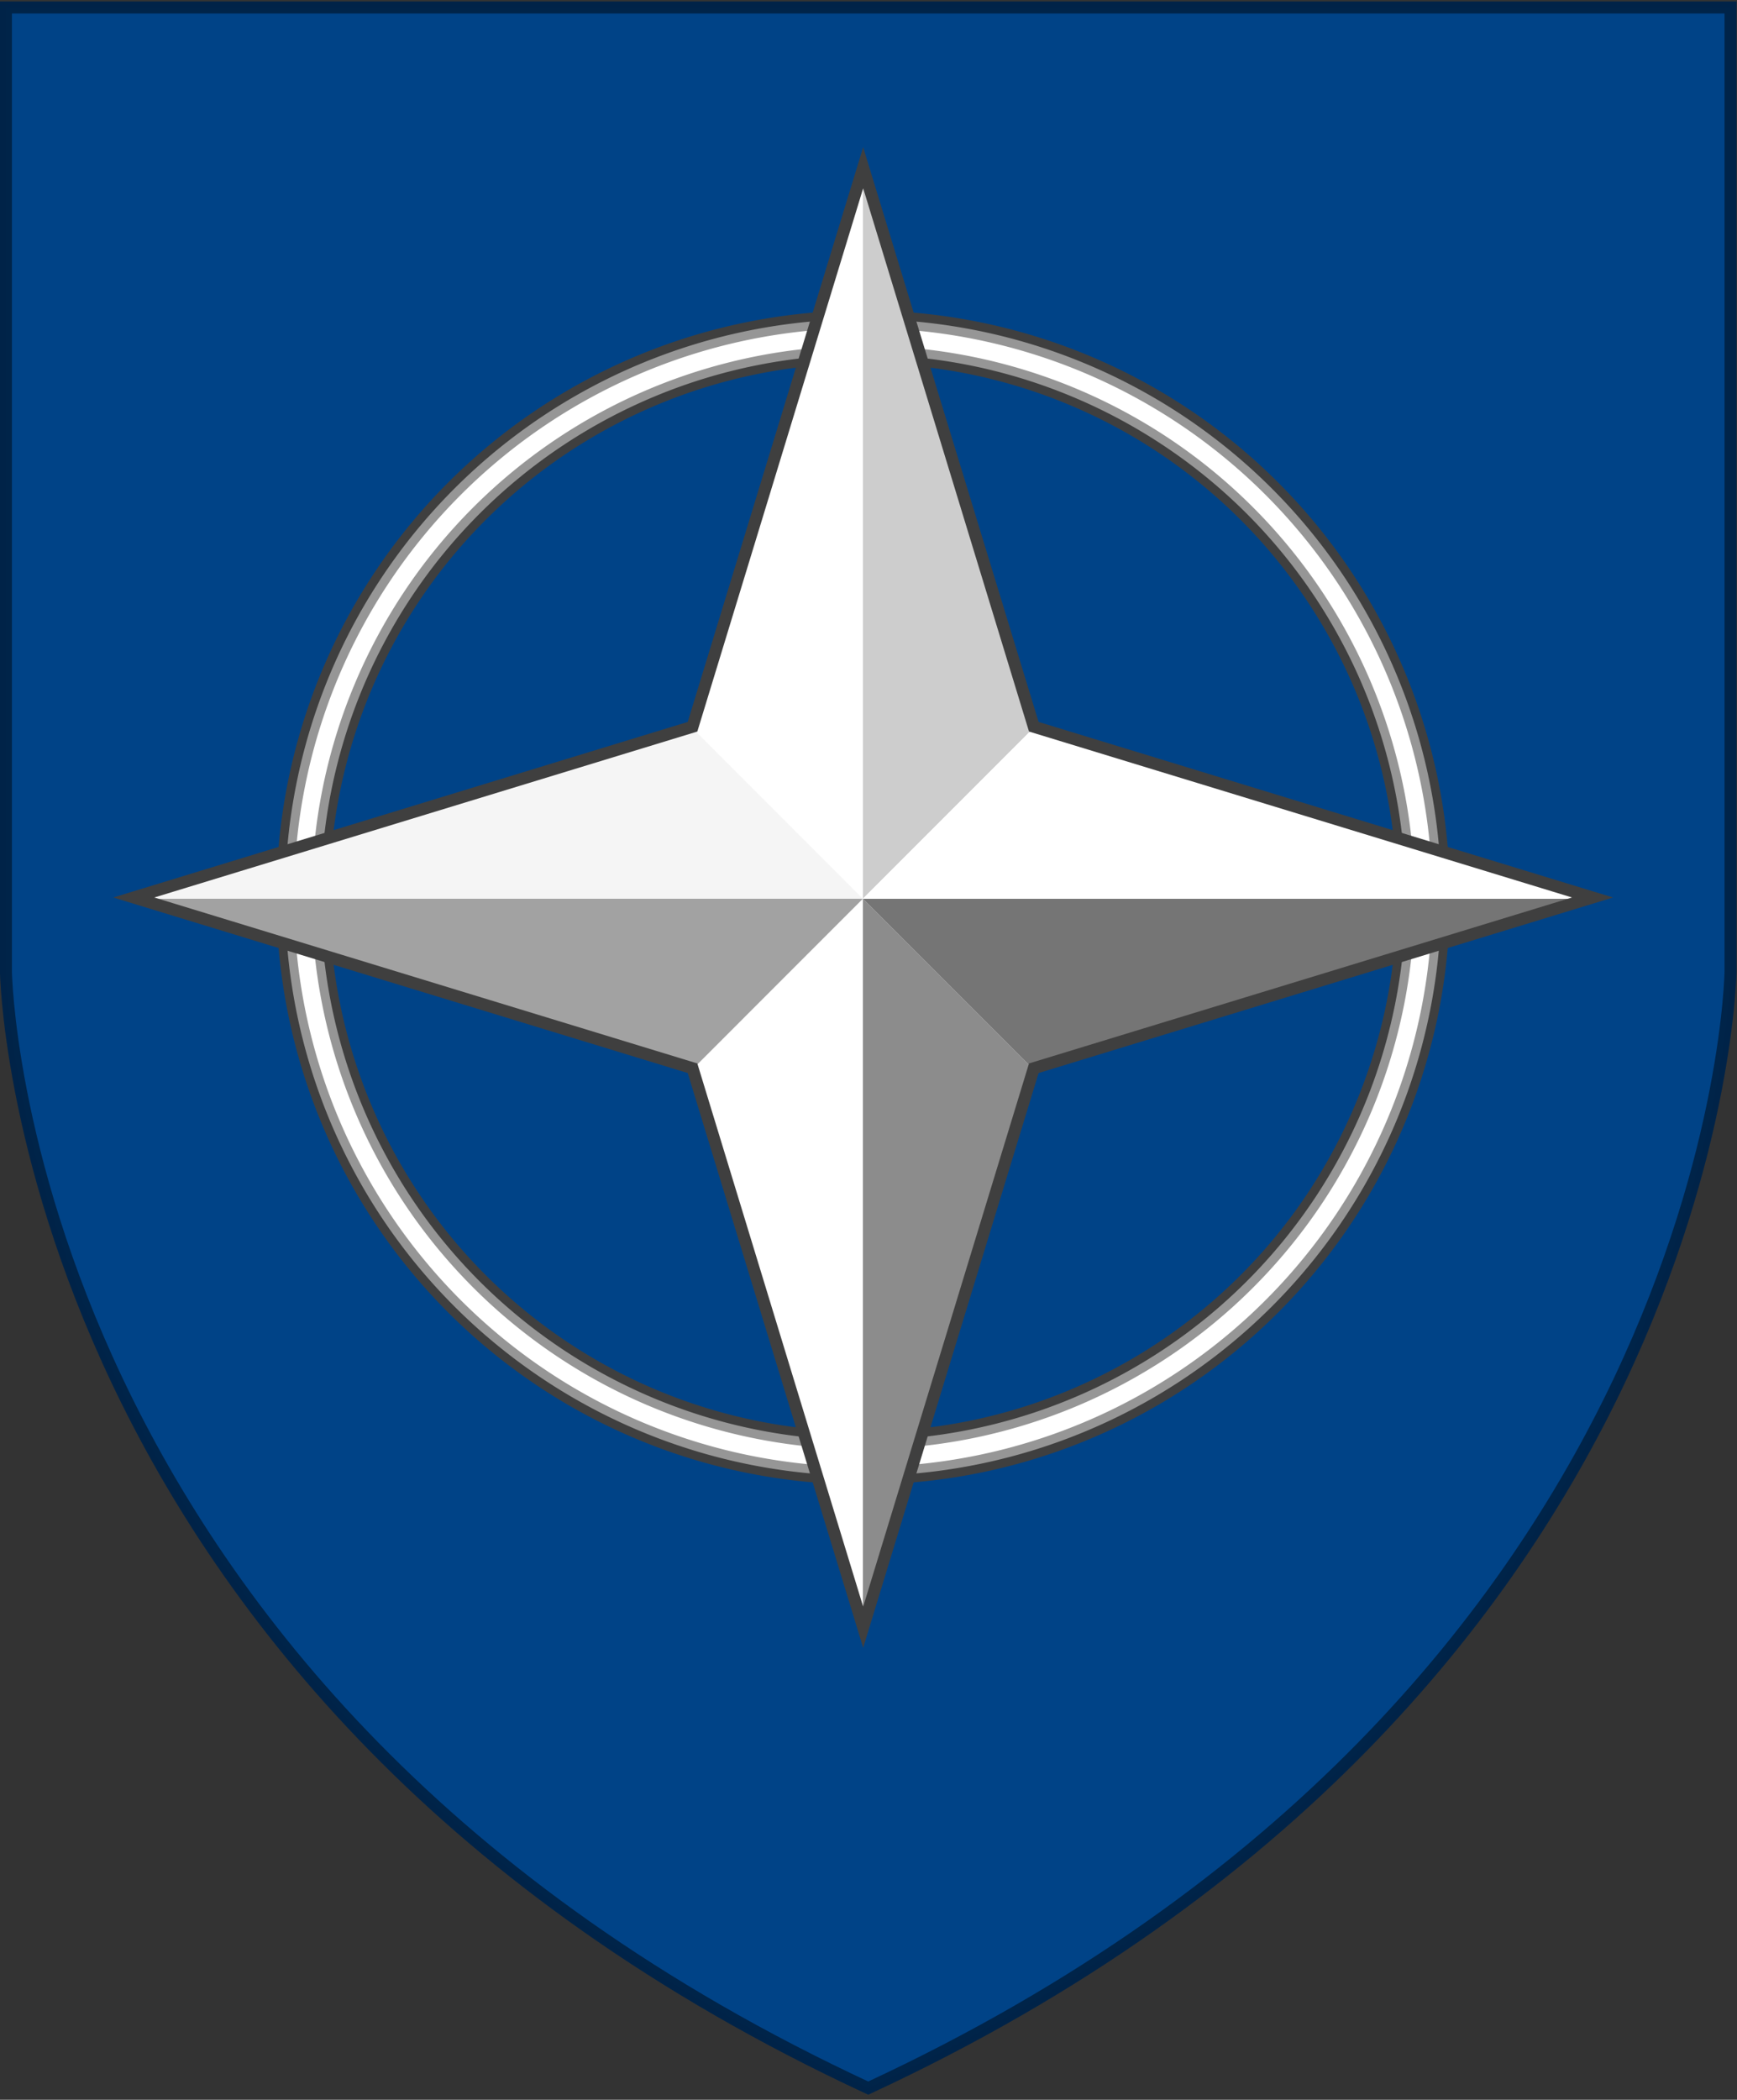 <?xml version="1.0" encoding="UTF-8" standalone="no"?>
<svg
   xml:space="preserve"
   width="289.728"
   height="350.065"
   version="1.1"
   id="svg26"
   sodipodi:docname="Coat_of_arms_of_the_Chairman_of_the_NATO_Military_Committee.svg"
   inkscape:version="1.1 (c68e22c387, 2021-05-23)"
   xmlns:inkscape="http://www.inkscape.org/namespaces/inkscape"
   xmlns:sodipodi="http://sodipodi.sourceforge.net/DTD/sodipodi-0.dtd"
   xmlns="http://www.w3.org/2000/svg"
   xmlns:svg="http://www.w3.org/2000/svg"><rect width="100%" height="100%" fill="#333333" stroke="none"/><defs
   id="defs30" /><sodipodi:namedview
   id="namedview28"
   pagecolor="#ffffff"
   bordercolor="#666666"
   borderopacity="1.0"
   inkscape:pageshadow="2"
   inkscape:pageopacity="0.0"
   inkscape:pagecheckerboard="0"
   showgrid="false"
   inkscape:zoom="0.59417521"
   inkscape:cx="249.92628"
   inkscape:cy="320.6125"
   inkscape:window-width="1920"
   inkscape:window-height="1017"
   inkscape:window-x="-8"
   inkscape:window-y="-8"
   inkscape:window-maximized="1"
   inkscape:current-layer="svg26" />
  
  
  
  <g
   id="g1787"><path
     style="fill:#048;fill-opacity:.992;fill-rule:evenodd;stroke:none;stroke-width:5.002;stroke-opacity:1"
     d="M30.602 752.024V631.431s1.27-90.127 107.898-139.629c106.628 49.502 107.898 139.629 107.898 139.629v120.593z"
     transform="matrix(1.333 0 0 -1.333 -39.802 1003.698)"
     id="path2" /><path
     id="path32159"
     style="opacity:1;fill:#ffffff;fill-opacity:1;stroke:#3f3f3f;stroke-width:4.392;stroke-miterlimit:4;stroke-dasharray:none;stroke-opacity:1"
     sodipodi:type="inkscape:offset"
     inkscape:radius="0"
     inkscape:original="M 143.97461 53.957031 A 95.672676 95.672676 0 0 0 48.302734 149.62891 A 95.672676 95.672676 0 0 0 143.97461 245.30273 A 95.672676 95.672676 0 0 0 239.64648 149.62891 A 95.672676 95.672676 0 0 0 143.97461 53.957031 z M 143.97461 58.396484 A 91.232348 91.232348 0 0 1 235.20703 149.62891 A 91.232348 91.232348 0 0 1 143.97461 240.86133 A 91.232348 91.232348 0 0 1 52.742188 149.62891 A 91.232348 91.232348 0 0 1 143.97461 58.396484 z "
     d="m 143.975,53.957 a 95.673,95.673 0 0 0 -95.672,95.672 95.673,95.673 0 0 0 95.672,95.674 95.673,95.673 0 0 0 95.672,-95.674 95.673,95.673 0 0 0 -95.672,-95.672 z m 0,4.439 a 91.232,91.232 0 0 1 91.232,91.232 91.232,91.232 0 0 1 -91.232,91.232 91.232,91.232 0 0 1 -91.232,-91.232 91.232,91.232 0 0 1 91.232,-91.232 z" /><path
     id="path4"
     style="opacity:1;fill:#ffffff;fill-opacity:1;stroke:#969696;stroke-width:1.492;stroke-miterlimit:4;stroke-dasharray:none;stroke-opacity:1"
     sodipodi:type="inkscape:offset"
     inkscape:radius="0"
     inkscape:original="M 143.97461 53.957031 A 95.672676 95.672676 0 0 0 48.302734 149.62891 A 95.672676 95.672676 0 0 0 143.97461 245.30273 A 95.672676 95.672676 0 0 0 239.64648 149.62891 A 95.672676 95.672676 0 0 0 143.97461 53.957031 z M 143.97461 58.396484 A 91.232348 91.232348 0 0 1 235.20703 149.62891 A 91.232348 91.232348 0 0 1 143.97461 240.86133 A 91.232348 91.232348 0 0 1 52.742188 149.62891 A 91.232348 91.232348 0 0 1 143.97461 58.396484 z "
     d="m 143.975,53.957 a 95.673,95.673 0 0 0 -95.672,95.672 95.673,95.673 0 0 0 95.672,95.674 95.673,95.673 0 0 0 95.672,-95.674 95.673,95.673 0 0 0 -95.672,-95.672 z m 0,4.439 a 91.232,91.232 0 0 1 91.232,91.232 91.232,91.232 0 0 1 -91.232,91.232 91.232,91.232 0 0 1 -91.232,-91.232 91.232,91.232 0 0 1 91.232,-91.232 z" /><g
     style="stroke:#fff;stroke-opacity:1;stroke-width:1.5;stroke-miterlimit:4;stroke-dasharray:none"
     id="g22">
    <path
   id="path23461"
   style="fill:#ffffff;fill-opacity:1;fill-rule:evenodd;stroke:none;stroke-width:2;stroke-miterlimit:4;stroke-dasharray:none;stroke-opacity:1"
   d="M 143.975 27.965 L 115.512 121.16 L 22.316 149.627 L 115.512 178.094 L 143.975 271.289 L 172.436 178.094 L 265.631 149.627 L 172.436 121.16 L 143.975 27.965 z " /><path
   d="m137.832 640.556 21.346 21.35-21.346 69.897"
   style="fill:#cdcdcd;fill-opacity:1;fill-rule:evenodd;stroke:none"
   id="path6"
   transform="matrix(1.333 0 0 -1.333 -39.802 1003.698)" />
    <path
   d="m137.832 640.556-21.346 21.35 21.346 69.897z"
   style="fill:#ffffff;fill-opacity:1;fill-rule:evenodd;stroke:none"
   transform="matrix(1.333 0 0 -1.333 -39.802 1003.698)"
   id="path8" />
    <path
   d="m137.832 640.556-21.346-21.35 21.346-69.897"
   style="fill:#ffffff;fill-opacity:1;fill-rule:evenodd;stroke:none"
   transform="matrix(1.333 0 0 -1.333 -39.802 1003.698)"
   id="path10" />
    <path
   d="m137.832 640.556 21.346-21.35-21.346-69.897Z"
   style="fill:#8c8c8c;fill-opacity:1;fill-rule:evenodd;stroke:none"
   transform="matrix(1.333 0 0 -1.333 -39.802 1003.698)"
   id="path12" />
    <path
   d="m137.832 640.556-21.346 21.35-69.897-21.35"
   style="fill:#f5f5f5;fill-opacity:1;fill-rule:evenodd;stroke:none"
   transform="matrix(1.333 0 0 -1.333 -39.802 1003.698)"
   id="path14" />
    <path
   d="m137.832 640.556-21.346-21.35-69.897 21.35Z"
   style="fill:#a2a2a2;fill-opacity:1;fill-rule:evenodd;stroke:none"
   transform="matrix(1.333 0 0 -1.333 -39.802 1003.698)"
   id="path16" />
    <path
   d="m137.832 640.556 21.346-21.35 69.897 21.35"
   style="fill:#757575;fill-opacity:1;fill-rule:evenodd;stroke:none"
   transform="matrix(1.333 0 0 -1.333 -39.802 1003.698)"
   id="path18" />
    <path
   d="m137.832 640.556 21.346 21.35 69.897-21.35z"
   style="fill:#ffffff;fill-opacity:1;fill-rule:evenodd;stroke:none"
   transform="matrix(1.333 0 0 -1.333 -39.802 1003.698)"
   id="path20" />
  <path
   id="path23292"
   style="fill:none;fill-opacity:1;fill-rule:evenodd;stroke:#3f3f3f;stroke-width:2;stroke-miterlimit:4;stroke-dasharray:none;stroke-opacity:1"
   d="M 143.975 27.965 L 115.512 121.16 L 22.316 149.627 L 115.512 178.094 L 143.975 271.289 L 172.436 178.094 L 265.631 149.627 L 172.436 121.16 L 143.975 27.965 z " /></g><path
     d="M30.602 752.024V631.431s1.27-90.127 107.898-139.629c106.628 49.502 107.898 139.629 107.898 139.629v120.593z"
     style="fill:none;fill-opacity:.992;fill-rule:evenodd;stroke:#002449;stroke-width:1.5;stroke-miterlimit:4;stroke-dasharray:none;stroke-opacity:.992"
     transform="matrix(1.333 0 0 -1.333 -39.802 1003.698)"
     id="path24" /></g>
</svg>
